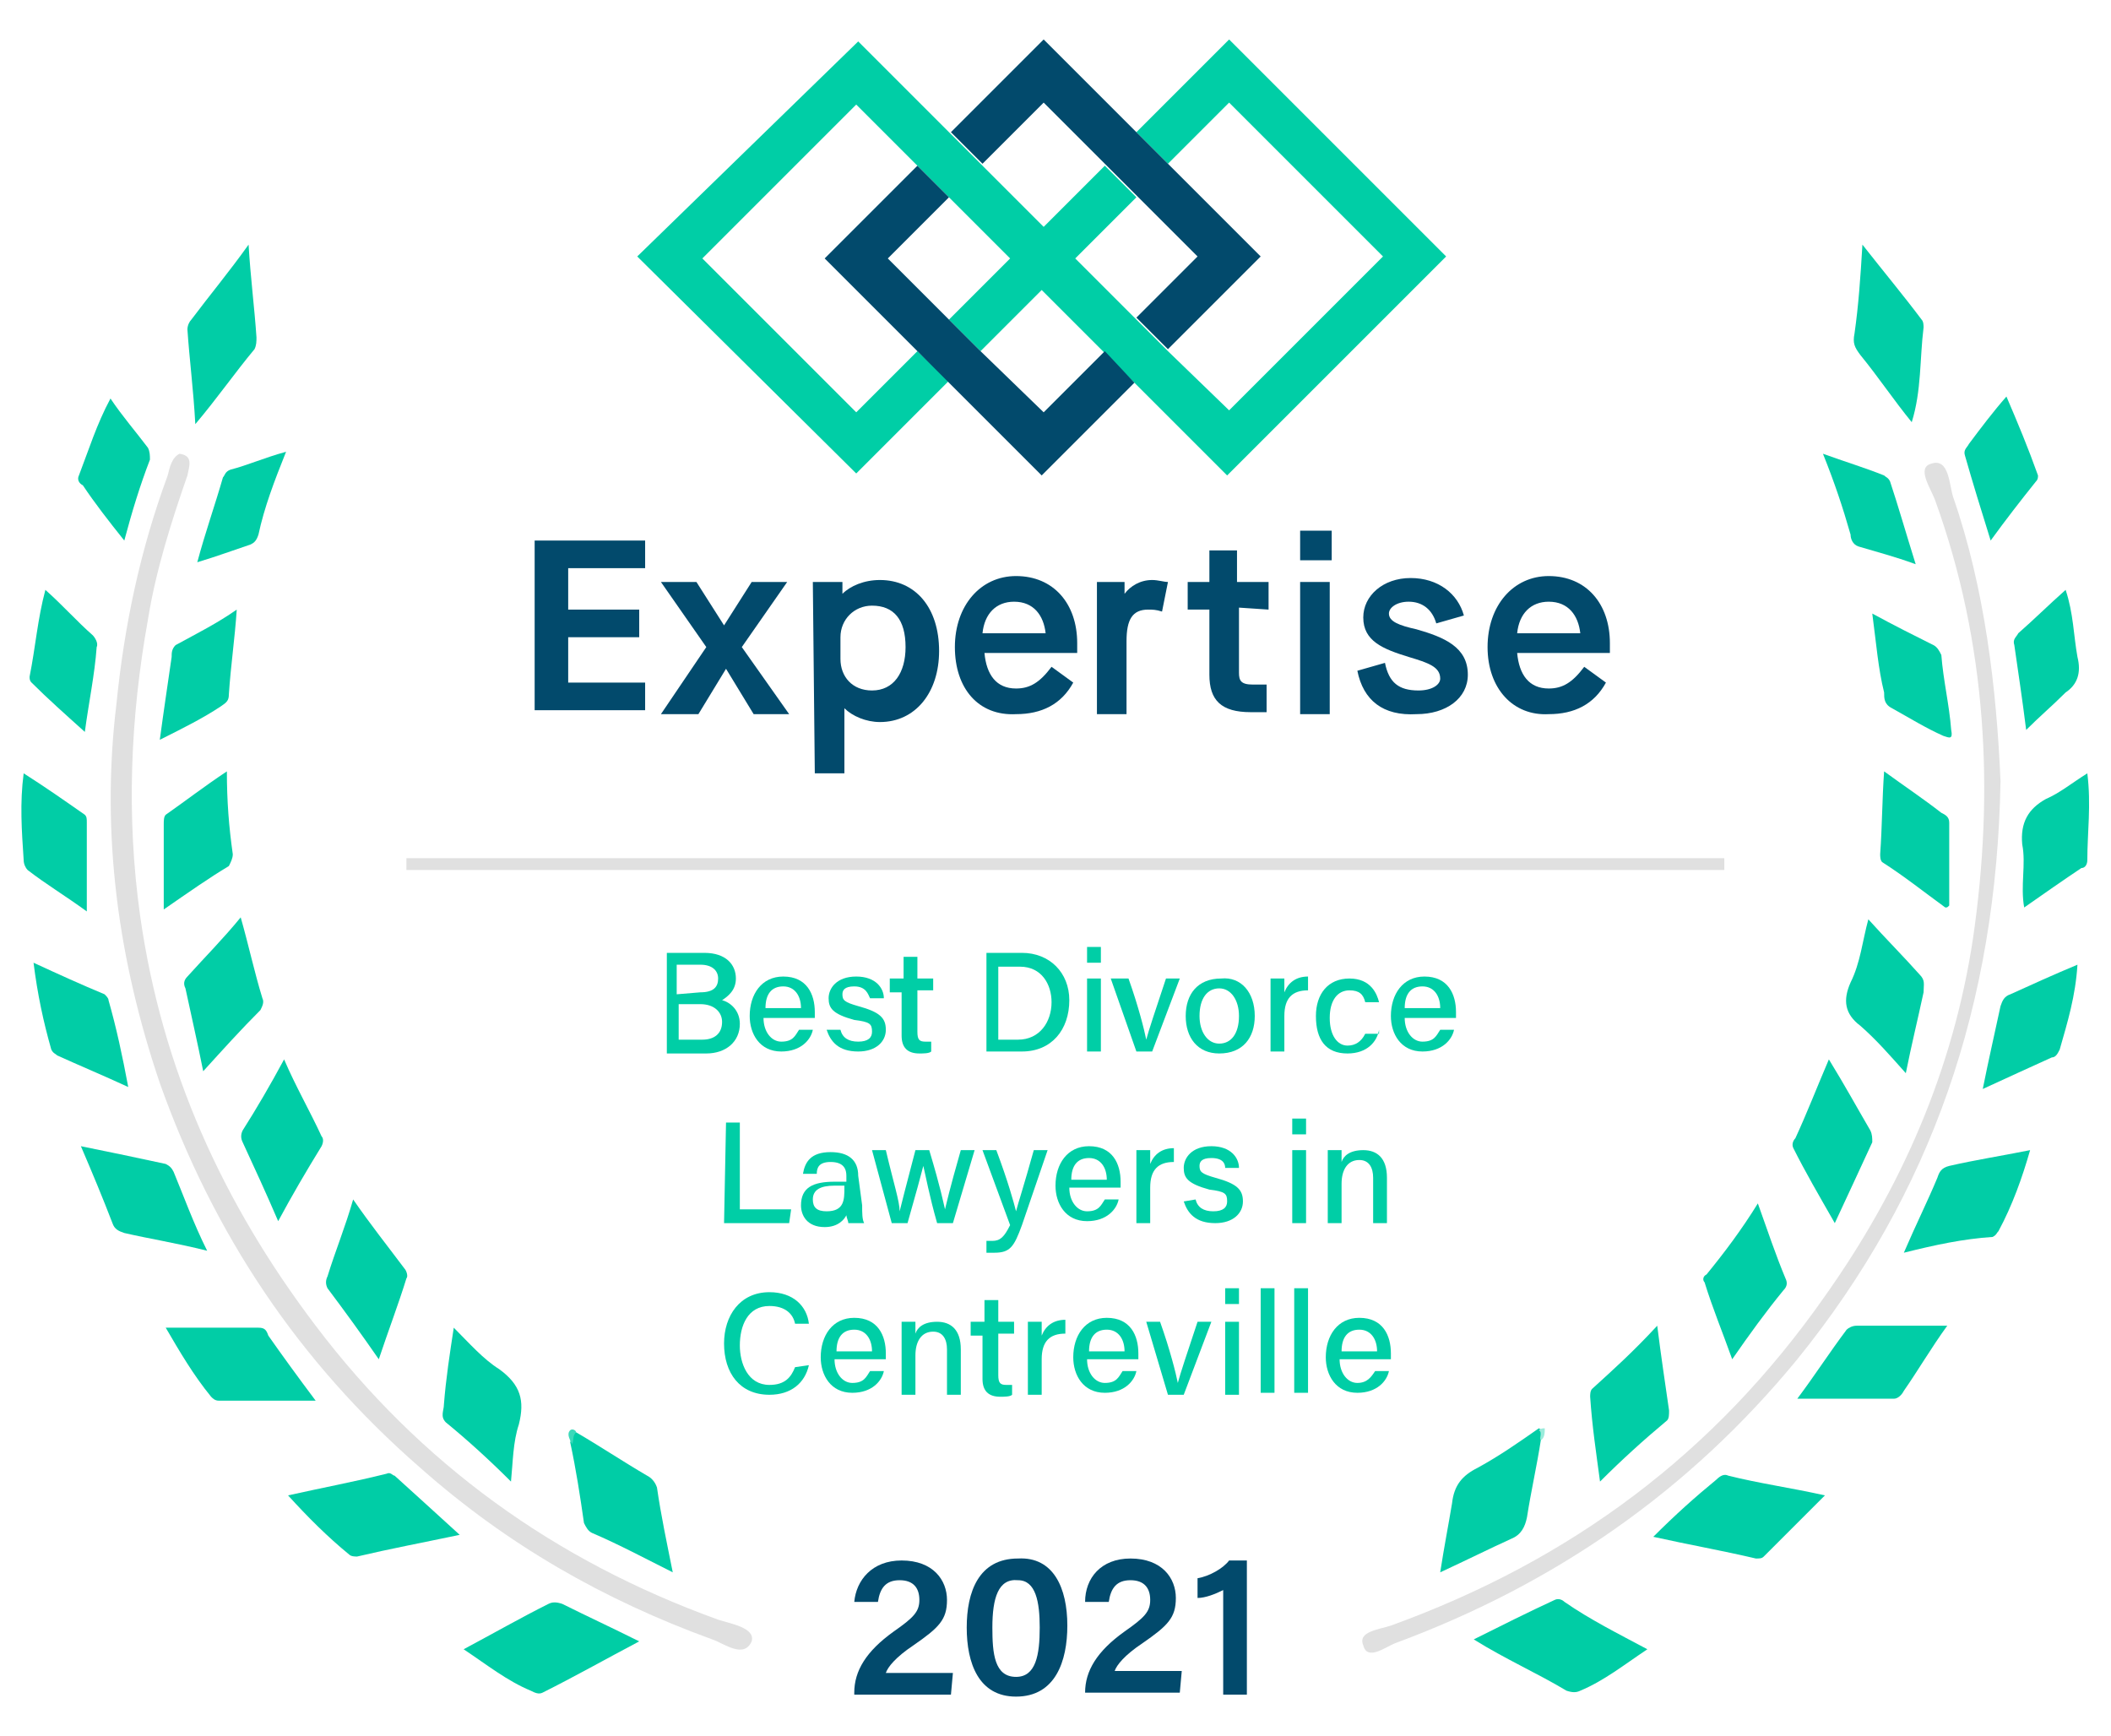 <?xml version="1.0" encoding="UTF-8"?>
<!-- Generator: Adobe Illustrator 27.7.0, SVG Export Plug-In . SVG Version: 6.00 Build 0)  -->
<svg xmlns="http://www.w3.org/2000/svg" xmlns:xlink="http://www.w3.org/1999/xlink" version="1.1" id="Layer_1" x="0px" y="0px" width="107px" height="88px" viewBox="0 0 107 88" style="enable-background:new 0 0 107 88;" xml:space="preserve">
<style type="text/css">
	.st0{fill:#00CEA6;}
	.st1{fill:#024A6C;}
	.st2{fill:#E0E0E0;}
	.st3{fill:#00CDA5;}
	.st4{fill:#00CDA6;}
	.st5{fill:#01CDA6;}
	.st6{fill:#3BD9BA;}
	.st7{fill:#9BEBDB;}
</style>
<g id="Expertise-Badge-2021_2">
	<g id="Group">
		<g id="Group_2">
			<path id="Vector" class="st0" d="M73.3,13L62.3,2l-4.7,4.7l1.6,1.6l3.1-3.1l7.8,7.8l-7.8,7.8l-3.1-3l-1.6-1.6l-3.1-3.1l3.1-3.1     L56,8.4l-3.1,3.1l-3.1-3.1l-1.6-1.6l-4.7-4.7L32.3,13L43.4,24l4.7-4.7l-1.6-1.5l-3.1,3.1l-7.8-7.8l7.8-7.8l7.8,7.8l-3.1,3.1     l1.6,1.6l3.1-3.1l4.7,4.7l4.7,4.7"></path>
		</g>
		<g id="Group_3">
			<path id="Vector_2" class="st1" d="M52.9,5.2L56,8.3l4.7,4.7l-3.1,3.1l1.6,1.6l4.7-4.7l-4.7-4.7l-1.6-1.6l-4.7-4.7l-4.7,4.7     l1.6,1.6"></path>
		</g>
		<g id="Group_4">
			<path id="Vector_3" class="st1" d="M56,17.8l-3.1,3.1l-3.2-3.1l-1.6-1.6l-3.1-3.1l3.1-3.1l-1.6-1.6l-4.7,4.7l4.7,4.7l1.6,1.6     l4.7,4.7l4.7-4.7"></path>
		</g>
		<g id="Group_5">
			<path id="Vector_4" class="st1" d="M27.1,27.4h5.6v1.4h-3.9v2.1h3.6v1.4h-3.6v2.3h3.9v1.4h-5.6"></path>
		</g>
		<g id="Group_6">
			<path id="Vector_5" class="st1" d="M35.8,32.8l-2.3-3.3h1.8l1.4,2.2l1.4-2.2h1.8l-2.3,3.3l2.4,3.4h-1.8l-1.4-2.3l-1.4,2.3h-1.9"></path>
		</g>
		<g id="Group_7">
			<path id="Vector_6" class="st1" d="M45.9,32.8c0-1.4-0.6-2.1-1.7-2.1c-0.9,0-1.6,0.7-1.6,1.6v1.1c0,0.9,0.6,1.6,1.6,1.6     C45.3,35,45.9,34.1,45.9,32.8z M41.2,29.5h1.5v0.6c0.4-0.4,1.1-0.7,1.9-0.7c1.8,0,3,1.4,3,3.6c0,2.1-1.2,3.6-3,3.6     c-0.7,0-1.4-0.3-1.8-0.7v3.3h-1.5"></path>
		</g>
		<g id="Group_8">
			<path id="Vector_7" class="st1" d="M53,32.1c-0.1-0.9-0.6-1.6-1.6-1.6c-0.9,0-1.5,0.6-1.6,1.6H53z M48.4,32.8     c0-2.1,1.3-3.6,3.1-3.6c1.9,0,3.1,1.4,3.1,3.4v0.5h-4.7c0.1,1.1,0.6,1.8,1.6,1.8c0.7,0,1.2-0.3,1.8-1.1l1.1,0.8     c-0.6,1.1-1.6,1.6-2.9,1.6C49.6,36.3,48.4,34.9,48.4,32.8z"></path>
		</g>
		<g id="Group_9">
			<path id="Vector_8" class="st1" d="M55.6,29.5H57v0.6c0.3-0.4,0.8-0.7,1.4-0.7c0.3,0,0.6,0.1,0.8,0.1L58.9,31     c-0.3-0.1-0.5-0.1-0.7-0.1c-0.8,0-1.1,0.5-1.1,1.6v3.7h-1.5"></path>
		</g>
		<g id="Group_10">
			<path id="Vector_9" class="st1" d="M62.8,30.8v3.3c0,0.4,0.1,0.6,0.7,0.6h0.7v1.4h-0.8c-1.5,0-2.1-0.6-2.1-1.9v-3.3h-1.1v-1.4     h1.1v-1.6h1.4v1.6h1.6v1.4"></path>
		</g>
		<g id="Group_11">
			<path id="Vector_10" class="st1" d="M65.9,29.5h1.5v6.7h-1.5V29.5z M65.9,26.9h1.6v1.5h-1.6V26.9z"></path>
		</g>
		<g id="Group_12">
			<path id="Vector_11" class="st1" d="M68.8,34l1.4-0.4c0.2,1,0.7,1.4,1.7,1.4c0.7,0,1.1-0.3,1.1-0.6c0-0.6-0.6-0.8-1.6-1.1     c-1.3-0.4-2.3-0.8-2.3-2c0-1.1,1-2,2.4-2c1.4,0,2.4,0.8,2.7,1.9l-1.4,0.4c-0.2-0.7-0.7-1.1-1.4-1.1c-0.6,0-1,0.3-1,0.6     c0,0.4,0.5,0.6,1.4,0.8c1.4,0.4,2.6,0.9,2.6,2.3c0,1.2-1.1,2-2.6,2C70.1,36.3,69.1,35.5,68.8,34z"></path>
		</g>
		<g id="Group_13">
			<path id="Vector_12" class="st1" d="M80.1,32.1c-0.1-0.9-0.6-1.6-1.6-1.6c-0.9,0-1.5,0.6-1.6,1.6H80.1z M75.4,32.8     c0-2.1,1.3-3.6,3.1-3.6c1.9,0,3.1,1.4,3.1,3.4v0.5h-4.7c0.1,1.1,0.6,1.8,1.6,1.8c0.7,0,1.2-0.3,1.8-1.1l1.1,0.8     c-0.6,1.1-1.6,1.6-2.9,1.6C76.7,36.3,75.4,34.9,75.4,32.8z"></path>
		</g>
		<g id="Group_14">
			<path id="Vector_13" class="st2" d="M87.5,43.5H20.6v0.6h66.8V43.5z"></path>
		</g>
		<g id="Group_15">
			<g id="Group_16">
				<path id="Vector_14" class="st3" d="M83.5,83.6c-1.2,0.8-2.2,1.6-3.4,2.1c-0.2,0.1-0.4,0.1-0.7,0c-1.5-0.9-3.1-1.6-4.7-2.6      c1.4-0.7,2.8-1.4,4.1-2c0.2-0.1,0.4,0,0.5,0.1C80.6,82.1,82,82.8,83.5,83.6z"></path>
			</g>
			<g id="Group_17">
				<path id="Vector_15" class="st3" d="M23.5,83.6c1.5-0.8,2.9-1.6,4.3-2.3c0.2-0.1,0.4-0.1,0.7,0c1.2,0.6,2.5,1.2,3.9,1.9      c-1.7,0.9-3.3,1.8-4.9,2.6c-0.2,0.1-0.4,0-0.6-0.1C25.7,85.2,24.7,84.4,23.5,83.6z"></path>
			</g>
			<g id="Group_18">
				<path id="Vector_16" class="st4" d="M83.8,77.9c1.1-1.1,2.1-2,3.2-2.9c0.2-0.2,0.4-0.3,0.6-0.2c1.6,0.4,3.1,0.6,4.9,1      c-1.1,1.1-2.1,2.1-3.1,3.1C89.3,79,89.2,79,89,79C87.3,78.6,85.6,78.3,83.8,77.9z"></path>
			</g>
			<g id="Group_19">
				<path id="Vector_17" class="st4" d="M14.6,75.8c1.8-0.4,3.4-0.7,5-1.1c0.2-0.1,0.3,0.1,0.4,0.1c1.1,1,2.1,1.9,3.3,3      c-1.9,0.4-3.5,0.7-5.2,1.1c-0.1,0-0.3,0-0.4-0.1C16.6,77.9,15.6,76.9,14.6,75.8z"></path>
			</g>
			<g id="Group_20">
				<path id="Vector_18" class="st5" d="M16,71c-1.7,0-3.3,0-4.9,0c-0.2,0-0.3-0.1-0.4-0.2c-0.9-1.1-1.6-2.3-2.3-3.5      c1.6,0,3.1,0,4.7,0c0.3,0,0.4,0.1,0.5,0.4C14.3,68.7,15.1,69.8,16,71z"></path>
			</g>
			<g id="Group_21">
				<path id="Vector_19" class="st5" d="M98.7,67.2c-0.8,1.1-1.5,2.3-2.2,3.3c-0.1,0.2-0.3,0.4-0.5,0.4c-1.6,0-3.2,0-4.9,0      c0.9-1.2,1.6-2.3,2.5-3.5c0.1-0.1,0.3-0.2,0.5-0.2C95.5,67.2,97,67.2,98.7,67.2z"></path>
			</g>
			<g id="Group_22">
				<path id="Vector_20" class="st4" d="M29.2,72.6c1.2,0.7,2.4,1.5,3.6,2.2c0.2,0.1,0.4,0.3,0.5,0.6c0.2,1.4,0.5,2.8,0.8,4.3      c-1.4-0.7-2.7-1.4-4.1-2c-0.2-0.1-0.3-0.3-0.4-0.5c-0.2-1.4-0.4-2.7-0.7-4.1C29,73,28.7,72.7,29.2,72.6z"></path>
			</g>
			<g id="Group_23">
				<path id="Vector_21" class="st5" d="M78.1,73c-0.2,1.3-0.5,2.6-0.7,3.9c-0.1,0.5-0.3,0.9-0.8,1.1c-1.1,0.5-2.3,1.1-3.6,1.7      c0.2-1.3,0.4-2.3,0.6-3.5c0.1-0.9,0.5-1.4,1.3-1.8c1.1-0.6,2.1-1.3,3.1-2C78.4,72.6,78.2,72.8,78.1,73z"></path>
			</g>
			<g id="Group_24">
				<path id="Vector_22" class="st5" d="M96.5,63.5c0.6-1.4,1.2-2.6,1.7-3.8c0.1-0.3,0.2-0.5,0.6-0.6c1.3-0.3,2.6-0.5,4.1-0.8      c-0.4,1.4-0.9,2.8-1.6,4.1c-0.1,0.1-0.1,0.2-0.3,0.3C99.5,62.8,98.1,63.1,96.5,63.5z"></path>
			</g>
			<g id="Group_25">
				<path id="Vector_23" class="st5" d="M10.5,63.4c-1.6-0.4-2.9-0.6-4.2-0.9C6,62.4,5.8,62.3,5.7,62c-0.5-1.3-1-2.5-1.6-3.9      c1.5,0.3,2.9,0.6,4.3,0.9c0.2,0.1,0.3,0.2,0.4,0.4C9.3,60.6,9.8,62,10.5,63.4z"></path>
			</g>
			<g id="Group_26">
				<path id="Vector_24" class="st5" d="M12.6,12.4c0.1,1.7,0.3,3.2,0.4,4.7c0,0.2,0,0.4-0.1,0.6c-1,1.2-1.9,2.5-3,3.8      c-0.1-1.8-0.3-3.3-0.4-4.8c0-0.2,0.1-0.4,0.2-0.5C10.6,15,11.6,13.8,12.6,12.4z"></path>
			</g>
			<g id="Group_27">
				<path id="Vector_25" class="st5" d="M94.4,12.4c1.1,1.4,2.1,2.6,3,3.8c0.1,0.1,0.1,0.3,0.1,0.4c-0.2,1.6-0.1,3.2-0.6,4.8      c-0.9-1.1-1.7-2.3-2.6-3.4c-0.3-0.4-0.4-0.6-0.3-1.1C94.2,15.5,94.3,14.1,94.4,12.4z"></path>
			</g>
			<g id="Group_28">
				<path id="Vector_26" class="st5" d="M25.9,75.1c-1.1-1.1-2.2-2.1-3.3-3c-0.3-0.3-0.1-0.6-0.1-0.9c0.1-1.3,0.3-2.6,0.5-3.9      c0.8,0.8,1.5,1.6,2.3,2.1c1.1,0.8,1.3,1.6,1,2.8C26,73.1,26,74.1,25.9,75.1z"></path>
			</g>
			<g id="Group_29">
				<path id="Vector_27" class="st5" d="M81.1,75.1c-0.2-1.5-0.4-2.8-0.5-4.3c0-0.1,0-0.3,0.1-0.4c1.1-1,2.1-1.9,3.3-3.2      c0.2,1.6,0.4,2.9,0.6,4.3c0,0.2,0,0.4-0.1,0.5C83.3,73,82.2,74,81.1,75.1z"></path>
			</g>
			<g id="Group_30">
				<path id="Vector_28" class="st4" d="M17.9,60.8c0.9,1.3,1.7,2.3,2.6,3.5c0.1,0.1,0.2,0.4,0.1,0.5c-0.4,1.3-0.9,2.6-1.4,4.1      c-0.9-1.3-1.7-2.4-2.6-3.6c-0.1-0.2-0.1-0.4,0-0.6C17,63.4,17.5,62.2,17.9,60.8z"></path>
			</g>
			<g id="Group_31">
				<path id="Vector_29" class="st4" d="M14.1,61.9c-0.6-1.4-1.2-2.7-1.8-4c-0.1-0.2-0.1-0.4,0-0.6c0.7-1.1,1.4-2.3,2.1-3.6      c0.6,1.4,1.3,2.6,1.9,3.9c0.1,0.1,0.1,0.3,0,0.5C15.5,59.4,14.8,60.6,14.1,61.9z"></path>
			</g>
			<g id="Group_32">
				<path id="Vector_30" class="st4" d="M92.7,53.7c0.8,1.3,1.4,2.4,2.1,3.6c0.1,0.2,0.1,0.4,0.1,0.6c-0.6,1.3-1.2,2.6-1.9,4.1      c-0.8-1.4-1.5-2.6-2.1-3.8c-0.1-0.2,0-0.4,0.1-0.5C91.6,56.4,92.1,55.1,92.7,53.7z"></path>
			</g>
			<g id="Group_33">
				<path id="Vector_31" class="st4" d="M94.7,46.6c0.9,1,1.8,1.9,2.6,2.8c0.3,0.3,0.2,0.5,0.2,0.9c-0.3,1.4-0.6,2.6-0.9,4.1      c-0.8-0.9-1.5-1.7-2.3-2.4c-0.8-0.6-0.9-1.3-0.5-2.2C94.3,48.8,94.4,47.7,94.7,46.6z"></path>
			</g>
			<g id="Group_34">
				<path id="Vector_32" class="st4" d="M87.8,68.9c-0.5-1.4-1-2.6-1.4-3.9c-0.1-0.1-0.1-0.3,0.1-0.4c0.9-1.1,1.8-2.3,2.6-3.6      c0.5,1.4,0.9,2.6,1.4,3.8c0.1,0.2,0.1,0.4-0.1,0.6C89.5,66.5,88.7,67.6,87.8,68.9z"></path>
			</g>
			<g id="Group_35">
				<path id="Vector_33" class="st5" d="M10.3,54.3c-0.3-1.5-0.6-2.8-0.9-4.2c-0.1-0.2-0.1-0.4,0.1-0.6c0.9-1,1.8-1.9,2.7-3      c0.4,1.4,0.7,2.8,1.1,4.1c0.1,0.2,0,0.4-0.1,0.6C12.2,52.2,11.3,53.2,10.3,54.3z"></path>
			</g>
			<g id="Group_36">
				<path id="Vector_34" class="st5" d="M100.5,55.2c0.3-1.5,0.6-2.8,0.9-4.2c0.1-0.3,0.2-0.5,0.5-0.6c1.1-0.5,2.2-1,3.4-1.5      c-0.1,1.6-0.5,2.9-0.9,4.3c-0.1,0.2-0.2,0.4-0.4,0.4C102.9,54.1,101.8,54.6,100.5,55.2z"></path>
			</g>
			<g id="Group_37">
				<path id="Vector_35" class="st5" d="M6.5,55.1C5.2,54.5,4,54,2.9,53.5c-0.1-0.1-0.2-0.1-0.3-0.3c-0.4-1.4-0.7-2.8-0.9-4.4      c1.3,0.6,2.4,1.1,3.6,1.6c0.1,0.1,0.2,0.2,0.2,0.3C5.9,52.1,6.2,53.5,6.5,55.1z"></path>
			</g>
			<g id="Group_38">
				<path id="Vector_36" class="st5" d="M8.3,46.1c0-1.6,0-3,0-4.3c0-0.2,0-0.4,0.1-0.5c1-0.7,1.9-1.4,3.1-2.2      c0,1.5,0.1,2.8,0.3,4.2c0,0.2-0.1,0.4-0.2,0.6C10.6,44.5,9.6,45.2,8.3,46.1z"></path>
			</g>
			<g id="Group_39">
				<path id="Vector_37" class="st5" d="M105.8,39.2c0.2,1.6,0,3,0,4.4c0,0.2-0.1,0.4-0.3,0.4c-0.9,0.6-1.9,1.3-2.9,2      c-0.2-1.1,0.1-2.2-0.1-3.2c-0.1-1.1,0.3-1.8,1.2-2.3C104.4,40.2,105,39.7,105.8,39.2z"></path>
			</g>
			<g id="Group_40">
				<path id="Vector_38" class="st5" d="M95.5,39.1c1.1,0.8,2,1.4,2.9,2.1c0.2,0.1,0.4,0.2,0.4,0.5c0,1.4,0,2.8,0,4.2      c-0.1,0.1-0.1,0.1-0.2,0.1c-1.1-0.8-2.1-1.6-3.2-2.3c-0.1-0.1-0.1-0.3-0.1-0.4C95.4,41.9,95.4,40.5,95.5,39.1z"></path>
			</g>
			<g id="Group_41">
				<path id="Vector_39" class="st5" d="M1.2,39.2c1.1,0.7,2.1,1.4,3.1,2.1c0.1,0.1,0.1,0.2,0.1,0.4c0,1.4,0,2.8,0,4.5      c-1.1-0.8-2.1-1.4-3-2.1c-0.1-0.1-0.2-0.3-0.2-0.5C1.1,42.1,1,40.7,1.2,39.2z"></path>
			</g>
			<g id="Group_42">
				<path id="Vector_40" class="st5" d="M8.1,37.5c0.2-1.5,0.4-2.8,0.6-4.2c0-0.2,0-0.4,0.2-0.6c1.1-0.6,2.1-1.1,3.1-1.8      c-0.1,1.5-0.3,2.8-0.4,4.3c0,0.3-0.1,0.4-0.4,0.6C10.3,36.4,9.3,36.9,8.1,37.5z"></path>
			</g>
			<g id="Group_43">
				<path id="Vector_41" class="st5" d="M94.9,31.1c1.1,0.6,2.1,1.1,3.1,1.6c0.2,0.1,0.3,0.3,0.4,0.5c0.1,1.3,0.4,2.5,0.5,3.8      c0.1,0.5-0.1,0.4-0.4,0.3c-0.9-0.4-1.7-0.9-2.6-1.4c-0.4-0.2-0.4-0.5-0.4-0.8C95.2,33.9,95.1,32.6,94.9,31.1z"></path>
			</g>
			<g id="Group_44">
				<path id="Vector_42" class="st5" d="M100.9,27.4c-0.5-1.6-0.9-2.9-1.3-4.3c-0.1-0.3,0.1-0.4,0.2-0.6c0.6-0.8,1.2-1.6,1.9-2.4      c0.6,1.4,1.1,2.6,1.6,4c0,0.1,0,0.2-0.1,0.3C102.4,25.4,101.7,26.3,100.9,27.4z"></path>
			</g>
			<g id="Group_45">
				<path id="Vector_43" class="st5" d="M2.3,29.9c0.9,0.8,1.6,1.6,2.4,2.3c0.1,0.1,0.3,0.4,0.2,0.6c-0.1,1.4-0.4,2.8-0.6,4.3      c-1-0.9-1.9-1.7-2.7-2.5c-0.1-0.1-0.1-0.2-0.1-0.3C1.8,32.8,1.9,31.4,2.3,29.9z"></path>
			</g>
			<g id="Group_46">
				<path id="Vector_44" class="st5" d="M6.3,27.4c-0.8-1-1.5-1.9-2.1-2.8C4,24.5,3.9,24.3,4,24.1c0.5-1.3,0.9-2.6,1.6-3.9      c0.6,0.9,1.3,1.7,1.9,2.5c0.1,0.2,0.1,0.4,0.1,0.6C7.1,24.6,6.7,25.9,6.3,27.4z"></path>
			</g>
			<g id="Group_47">
				<path id="Vector_45" class="st5" d="M102.7,37c-0.2-1.6-0.4-2.9-0.6-4.3c-0.1-0.3,0.1-0.4,0.2-0.6c0.8-0.7,1.5-1.4,2.4-2.2      c0.4,1.2,0.4,2.3,0.6,3.4c0.2,0.8,0,1.4-0.6,1.8C104,35.8,103.4,36.3,102.7,37z"></path>
			</g>
			<g id="Group_48">
				<path id="Vector_46" class="st5" d="M97.1,28.6c-1.1-0.4-1.9-0.6-2.9-0.9c-0.3-0.1-0.4-0.4-0.4-0.6c-0.4-1.4-0.8-2.6-1.4-4.1      c1.1,0.4,2.1,0.7,3.1,1.1c0.1,0.1,0.2,0.1,0.3,0.3C96.2,25.6,96.6,27,97.1,28.6z"></path>
			</g>
			<g id="Group_49">
				<path id="Vector_47" class="st5" d="M14.5,22.9c-0.6,1.5-1.1,2.8-1.4,4.2c-0.1,0.3-0.2,0.4-0.4,0.5c-0.9,0.3-1.7,0.6-2.7,0.9      c0.4-1.5,0.9-2.9,1.3-4.3c0.1-0.1,0.1-0.3,0.4-0.4C12.5,23.6,13.4,23.2,14.5,22.9z"></path>
			</g>
			<g id="Group_50">
				<path id="Vector_48" class="st6" d="M29.2,72.6C29,72.8,29.1,73,29,73.2c-0.1-0.2-0.3-0.5-0.1-0.7C29,72.4,29.2,72.5,29.2,72.6z      "></path>
			</g>
			<g id="Group_51">
				<path id="Vector_49" class="st7" d="M78.1,73c-0.1-0.1,0.1-0.4-0.1-0.5c0.1-0.1,0.2-0.1,0.3-0.1C78.3,72.6,78.3,72.9,78.1,73z"></path>
			</g>
		</g>
		<g id="Group_52">
			<g id="Group_53">
				<path id="Vector_50" class="st2" d="M9.1,23c0.7,0.1,0.5,0.6,0.4,1.1c-0.8,2.3-1.6,4.8-2,7.3c-0.9,5-1.1,10-0.4,15      C8.2,54.2,11.3,61,16,67.2c5.3,7,12.1,11.9,20.4,14.9c0.6,0.2,1.9,0.4,1.7,1.1c-0.4,0.9-1.4,0.1-2-0.1c-5.5-2-10.4-4.8-14.8-8.7      C15.1,69,10.8,62.5,8.1,54.9c-2.1-6.2-3-12.6-2.2-19.2c0.4-4,1.2-7.8,2.6-11.6C8.6,23.7,8.7,23.2,9.1,23z"></path>
			</g>
			<g id="Group_54">
				<path id="Vector_51" class="st2" d="M101.4,39.6c-0.2,11.3-3.5,20.9-10.3,29.3c-5.5,6.7-12.3,11.4-20.4,14.4      c-0.5,0.2-1.4,0.9-1.6,0.1c-0.3-0.7,0.8-0.8,1.4-1c9.1-3.3,16.4-8.7,22-16.7c3.9-5.5,6.5-11.5,7.5-18.1c1.1-7.5,0.7-15-1.9-22.2      c-0.2-0.6-1-1.7-0.2-1.9c0.9-0.3,0.9,1.1,1.1,1.7C100.6,29.8,101.2,34.9,101.4,39.6z"></path>
			</g>
		</g>
	</g>
	<g id="Group_55">
		<path id="Vector_52" class="st0" d="M33.7,48.3h2c1.1,0,1.6,0.6,1.6,1.3c0,0.6-0.4,0.9-0.7,1.1c0.4,0.1,0.9,0.5,0.9,1.2    c0,0.9-0.7,1.5-1.7,1.5h-2V48.3z M35.5,50.3c0.7,0,0.9-0.3,0.9-0.7s-0.3-0.7-0.9-0.7h-1.2v1.5L35.5,50.3L35.5,50.3z M34.4,52.7    h1.2c0.6,0,1-0.3,1-0.9c0-0.5-0.4-0.9-1.1-0.9h-1.1V52.7z"></path>
		<path id="Vector_53" class="st0" d="M38.7,51.6c0,0.7,0.4,1.2,0.9,1.2c0.6,0,0.7-0.3,0.9-0.6h0.7c-0.1,0.5-0.6,1.1-1.6,1.1    c-1.1,0-1.6-0.9-1.6-1.8c0-1.1,0.6-2,1.7-2c1.2,0,1.6,0.9,1.6,1.8c0,0.1,0,0.2,0,0.3H38.7z M40.6,51.1c0-0.6-0.3-1.1-0.9-1.1    c-0.6,0-0.9,0.4-0.9,1.1H40.6z"></path>
		<path id="Vector_54" class="st0" d="M42.6,52.2c0.1,0.4,0.4,0.6,0.9,0.6c0.5,0,0.7-0.2,0.7-0.5c0-0.4-0.1-0.5-0.9-0.6    c-1.1-0.3-1.3-0.6-1.3-1.1c0-0.5,0.4-1.1,1.4-1.1c1,0,1.4,0.6,1.4,1.1h-0.7C44,50.4,43.9,50,43.3,50c-0.5,0-0.6,0.2-0.6,0.4    c0,0.3,0.1,0.4,0.8,0.6c1.1,0.3,1.4,0.6,1.4,1.2c0,0.6-0.5,1.1-1.4,1.1c-1,0-1.4-0.5-1.6-1.1H42.6z"></path>
		<path id="Vector_55" class="st0" d="M45.2,49.6h0.6v-1.1h0.7v1.1h0.8v0.6h-0.8v2.1c0,0.4,0.1,0.5,0.4,0.5c0.1,0,0.2,0,0.3,0v0.5    c-0.1,0.1-0.4,0.1-0.6,0.1c-0.6,0-0.9-0.3-0.9-0.9v-2.2h-0.6V49.6z"></path>
		<path id="Vector_56" class="st0" d="M49.9,48.3h1.9c1.4,0,2.4,1,2.4,2.4c0,1.5-0.9,2.6-2.4,2.6h-1.8V48.3z M50.6,52.7h1    c1.1,0,1.7-0.9,1.7-1.9c0-0.9-0.5-1.8-1.6-1.8h-1.1V52.7z"></path>
		<path id="Vector_57" class="st0" d="M55.1,48h0.7v0.8h-0.7V48z M55.1,49.6h0.7v3.7h-0.7V49.6z"></path>
		<path id="Vector_58" class="st0" d="M57.2,49.6c0.5,1.4,0.8,2.6,0.9,3.1c0.1-0.4,0.5-1.6,1-3.1h0.7l-1.4,3.7h-0.8l-1.3-3.7H57.2z"></path>
		<path id="Vector_59" class="st0" d="M63.6,51.5c0,1.1-0.6,1.9-1.8,1.9c-1.1,0-1.7-0.8-1.7-1.9c0-1.1,0.6-1.9,1.8-1.9    C62.9,49.5,63.6,50.3,63.6,51.5z M60.8,51.5c0,0.8,0.4,1.4,1,1.4c0.6,0,1-0.5,1-1.4c0-0.8-0.4-1.4-1-1.4    C61.2,50.1,60.8,50.6,60.8,51.5z"></path>
		<path id="Vector_60" class="st0" d="M64.4,50.6c0-0.5,0-0.8,0-1h0.7c0,0.1,0,0.4,0,0.7c0.2-0.5,0.6-0.8,1.2-0.8v0.7    c-0.8,0-1.2,0.4-1.2,1.3v1.8h-0.7V50.6z"></path>
		<path id="Vector_61" class="st0" d="M69.9,52.2c-0.1,0.6-0.6,1.2-1.6,1.2c-1.1,0-1.6-0.7-1.6-1.9c0-1.1,0.6-1.9,1.7-1.9    c1.1,0,1.4,0.8,1.5,1.2h-0.7c-0.1-0.4-0.3-0.6-0.8-0.6c-0.6,0-1,0.5-1,1.4s0.4,1.4,0.9,1.4c0.4,0,0.7-0.2,0.9-0.6H69.9z"></path>
		<path id="Vector_62" class="st0" d="M71.2,51.6c0,0.7,0.4,1.2,0.9,1.2c0.6,0,0.7-0.3,0.9-0.6h0.7c-0.1,0.5-0.6,1.1-1.6,1.1    c-1.1,0-1.6-0.9-1.6-1.8c0-1.1,0.6-2,1.7-2c1.2,0,1.6,0.9,1.6,1.8c0,0.1,0,0.2,0,0.3H71.2z M73,51.1c0-0.6-0.3-1.1-0.9-1.1    c-0.6,0-0.9,0.4-0.9,1.1H73z"></path>
		<path id="Vector_63" class="st0" d="M36.8,56.9h0.7v4.4h2.6L40,62h-3.3L36.8,56.9L36.8,56.9z"></path>
		<path id="Vector_64" class="st0" d="M43.7,61.1c0,0.4,0,0.7,0.1,0.9H43c0-0.1-0.1-0.3-0.1-0.4c-0.1,0.2-0.4,0.6-1.1,0.6    c-0.9,0-1.2-0.6-1.2-1.1c0-0.9,0.6-1.2,1.7-1.2c0.2,0,0.5,0,0.6,0v-0.3c0-0.3-0.1-0.7-0.8-0.7c-0.6,0-0.7,0.3-0.7,0.6h-0.7    c0.1-0.6,0.4-1.1,1.4-1.1c0.9,0,1.4,0.4,1.4,1.2L43.7,61.1L43.7,61.1z M42.9,60.1c-0.1,0-0.4,0-0.6,0c-0.7,0-1.1,0.2-1.1,0.7    c0,0.4,0.2,0.6,0.7,0.6c0.9,0,0.9-0.6,0.9-1.2V60.1z"></path>
		<path id="Vector_65" class="st0" d="M44.9,58.3c0.4,1.7,0.7,2.6,0.7,3.1c0.1-0.4,0.3-1.2,0.8-3.1h0.7c0.6,2,0.7,2.6,0.8,3    c0.1-0.4,0.2-0.9,0.8-3h0.7L48.3,62h-0.8c-0.4-1.4-0.6-2.5-0.7-2.9c-0.1,0.4-0.4,1.5-0.8,2.9h-0.8l-1-3.7H44.9z"></path>
		<path id="Vector_66" class="st0" d="M50.5,58.3c0.6,1.6,0.9,2.7,1,3.1c0.1-0.4,0.4-1.3,0.9-3.1h0.7l-1.3,3.8    c-0.4,1.1-0.6,1.4-1.4,1.4c-0.1,0-0.3,0-0.4,0v-0.6c0.1,0,0.2,0,0.3,0c0.4,0,0.6-0.2,0.9-0.8l-1.4-3.8H50.5z"></path>
		<path id="Vector_67" class="st0" d="M54.2,60.2c0,0.7,0.4,1.2,0.9,1.2c0.6,0,0.7-0.3,0.9-0.6h0.7c-0.1,0.5-0.6,1.1-1.6,1.1    c-1.1,0-1.6-0.9-1.6-1.8c0-1.1,0.6-2,1.7-2c1.2,0,1.6,0.9,1.6,1.8c0,0.1,0,0.2,0,0.3H54.2z M56.1,59.8c0-0.6-0.3-1.1-0.9-1.1    c-0.6,0-0.9,0.4-0.9,1.1H56.1z"></path>
		<path id="Vector_68" class="st0" d="M57.6,59.3c0-0.5,0-0.8,0-1h0.7c0,0.1,0,0.4,0,0.7c0.2-0.5,0.6-0.8,1.2-0.8v0.7    c-0.8,0-1.2,0.4-1.2,1.3V62h-0.7V59.3z"></path>
		<path id="Vector_69" class="st0" d="M60.6,60.8c0.1,0.4,0.4,0.6,0.9,0.6c0.5,0,0.7-0.2,0.7-0.5c0-0.4-0.1-0.5-0.9-0.6    C60.2,60,60,59.7,60,59.2c0-0.5,0.4-1.1,1.4-1.1c1,0,1.4,0.6,1.4,1.1h-0.7c0-0.2-0.1-0.5-0.7-0.5c-0.5,0-0.6,0.2-0.6,0.4    c0,0.3,0.1,0.4,0.8,0.6c1.1,0.3,1.4,0.6,1.4,1.2c0,0.6-0.5,1.1-1.4,1.1c-1,0-1.4-0.5-1.6-1.1L60.6,60.8L60.6,60.8z"></path>
		<path id="Vector_70" class="st0" d="M65.5,56.7h0.7v0.8h-0.7V56.7z M65.5,58.3h0.7V62h-0.7V58.3z"></path>
		<path id="Vector_71" class="st0" d="M67.3,59.2c0-0.3,0-0.6,0-0.9H68c0,0.1,0,0.5,0,0.6c0.1-0.3,0.4-0.6,1.1-0.6    c0.7,0,1.2,0.4,1.2,1.4V62h-0.7v-2.3c0-0.5-0.2-0.9-0.7-0.9c-0.6,0-0.9,0.5-0.9,1.2v2h-0.7V59.2z"></path>
		<path id="Vector_72" class="st0" d="M41,69.2c-0.2,0.9-0.9,1.5-2,1.5c-1.5,0-2.3-1.1-2.3-2.6c0-1.4,0.8-2.6,2.3-2.6    c1.2,0,1.9,0.7,2,1.6h-0.7c-0.1-0.5-0.5-0.9-1.3-0.9c-1.1,0-1.5,1-1.5,2c0,0.9,0.4,2,1.5,2c0.8,0,1.1-0.4,1.3-0.9L41,69.2L41,69.2    z"></path>
		<path id="Vector_73" class="st0" d="M42.3,68.9c0,0.7,0.4,1.2,0.9,1.2c0.6,0,0.7-0.3,0.9-0.6h0.7c-0.1,0.5-0.6,1.1-1.6,1.1    c-1.1,0-1.6-0.9-1.6-1.8c0-1.1,0.6-2,1.7-2c1.2,0,1.6,0.9,1.6,1.8c0,0.1,0,0.2,0,0.3H42.3z M44.2,68.5c0-0.6-0.3-1.1-0.9-1.1    c-0.6,0-0.9,0.4-0.9,1.1H44.2z"></path>
		<path id="Vector_74" class="st0" d="M45.7,67.9c0-0.3,0-0.6,0-0.9h0.7c0,0.1,0,0.5,0,0.6c0.1-0.3,0.4-0.6,1.1-0.6    c0.7,0,1.2,0.4,1.2,1.4v2.3h-0.7v-2.3c0-0.5-0.2-0.9-0.7-0.9c-0.6,0-0.9,0.5-0.9,1.2v2h-0.7V67.9z"></path>
		<path id="Vector_75" class="st0" d="M49.3,67h0.6v-1.1h0.7V67h0.8v0.6h-0.8v2.1c0,0.4,0.1,0.5,0.4,0.5c0.1,0,0.2,0,0.3,0v0.5    c-0.1,0.1-0.4,0.1-0.6,0.1c-0.6,0-0.9-0.3-0.9-0.9v-2.2h-0.6V67z"></path>
		<path id="Vector_76" class="st0" d="M52.1,68c0-0.5,0-0.8,0-1h0.7c0,0.1,0,0.4,0,0.7c0.2-0.5,0.6-0.8,1.2-0.8v0.7    c-0.8,0-1.2,0.4-1.2,1.3v1.8h-0.7V68z"></path>
		<path id="Vector_77" class="st0" d="M55.1,68.9c0,0.7,0.4,1.2,0.9,1.2c0.6,0,0.7-0.3,0.9-0.6h0.7c-0.1,0.5-0.6,1.1-1.6,1.1    c-1.1,0-1.6-0.9-1.6-1.8c0-1.1,0.6-2,1.7-2c1.2,0,1.6,0.9,1.6,1.8c0,0.1,0,0.2,0,0.3H55.1z M57,68.5c0-0.6-0.3-1.1-0.9-1.1    c-0.6,0-0.9,0.4-0.9,1.1H57z"></path>
		<path id="Vector_78" class="st0" d="M58.8,67c0.5,1.4,0.8,2.6,0.9,3.1c0.1-0.4,0.5-1.6,1-3.1h0.7l-1.4,3.7h-0.8L58.1,67H58.8z"></path>
		<path id="Vector_79" class="st0" d="M62.1,65.3h0.7v0.8h-0.7V65.3z M62.1,67h0.7v3.7h-0.7V67z"></path>
		<path id="Vector_80" class="st0" d="M63.9,70.6v-5.3h0.7v5.3H63.9z"></path>
		<path id="Vector_81" class="st0" d="M65.6,70.6v-5.3h0.7v5.3H65.6z"></path>
		<path id="Vector_82" class="st0" d="M67.9,68.9c0,0.7,0.4,1.2,0.9,1.2s0.7-0.3,0.9-0.6h0.7c-0.1,0.5-0.6,1.1-1.6,1.1    c-1.1,0-1.6-0.9-1.6-1.8c0-1.1,0.6-2,1.7-2c1.2,0,1.6,0.9,1.6,1.8c0,0.1,0,0.2,0,0.3H67.9z M69.8,68.5c0-0.6-0.3-1.1-0.9-1.1    c-0.6,0-0.9,0.4-0.9,1.1H69.8z"></path>
	</g>
	<g id="Group_56">
		<path id="Vector_83" class="st1" d="M43.3,85.8c0-1.1,0.6-2.1,2-3.1c1-0.7,1.3-1,1.3-1.6c0-0.6-0.3-1-1-1c-0.7,0-1,0.4-1.1,1.1    h-1.2c0.1-1.1,0.9-2.1,2.4-2.1c1.6,0,2.3,1,2.3,2c0,1-0.4,1.4-1.7,2.3c-0.9,0.6-1.3,1.1-1.4,1.4h3.4l-0.1,1.1H43.3z"></path>
		<path id="Vector_84" class="st1" d="M54.1,82.4c0,1.8-0.6,3.6-2.6,3.6c-1.9,0-2.5-1.7-2.5-3.5c0-1.8,0.6-3.5,2.6-3.5    C53.4,78.9,54.1,80.5,54.1,82.4z M50.3,82.5c0,1.3,0.1,2.5,1.2,2.5c1,0,1.2-1.1,1.2-2.5c0-1.3-0.2-2.4-1.1-2.4    C50.6,80,50.3,81,50.3,82.5z"></path>
		<path id="Vector_85" class="st1" d="M55,85.8c0-1.1,0.6-2.1,2-3.1c1-0.7,1.3-1,1.3-1.6c0-0.6-0.3-1-1-1c-0.7,0-1,0.4-1.1,1.1h-1.2    C55,80,55.8,79,57.3,79c1.6,0,2.3,1,2.3,2c0,1-0.4,1.4-1.7,2.3c-0.9,0.6-1.3,1.1-1.4,1.4h3.4l-0.1,1.1H55z"></path>
		<path id="Vector_86" class="st1" d="M62,85.9v-5.3c-0.4,0.2-0.9,0.4-1.3,0.4v-1c0.6-0.1,1.3-0.5,1.6-0.9h0.9v6.8L62,85.9L62,85.9z    "></path>
	</g>
</g>
</svg>
